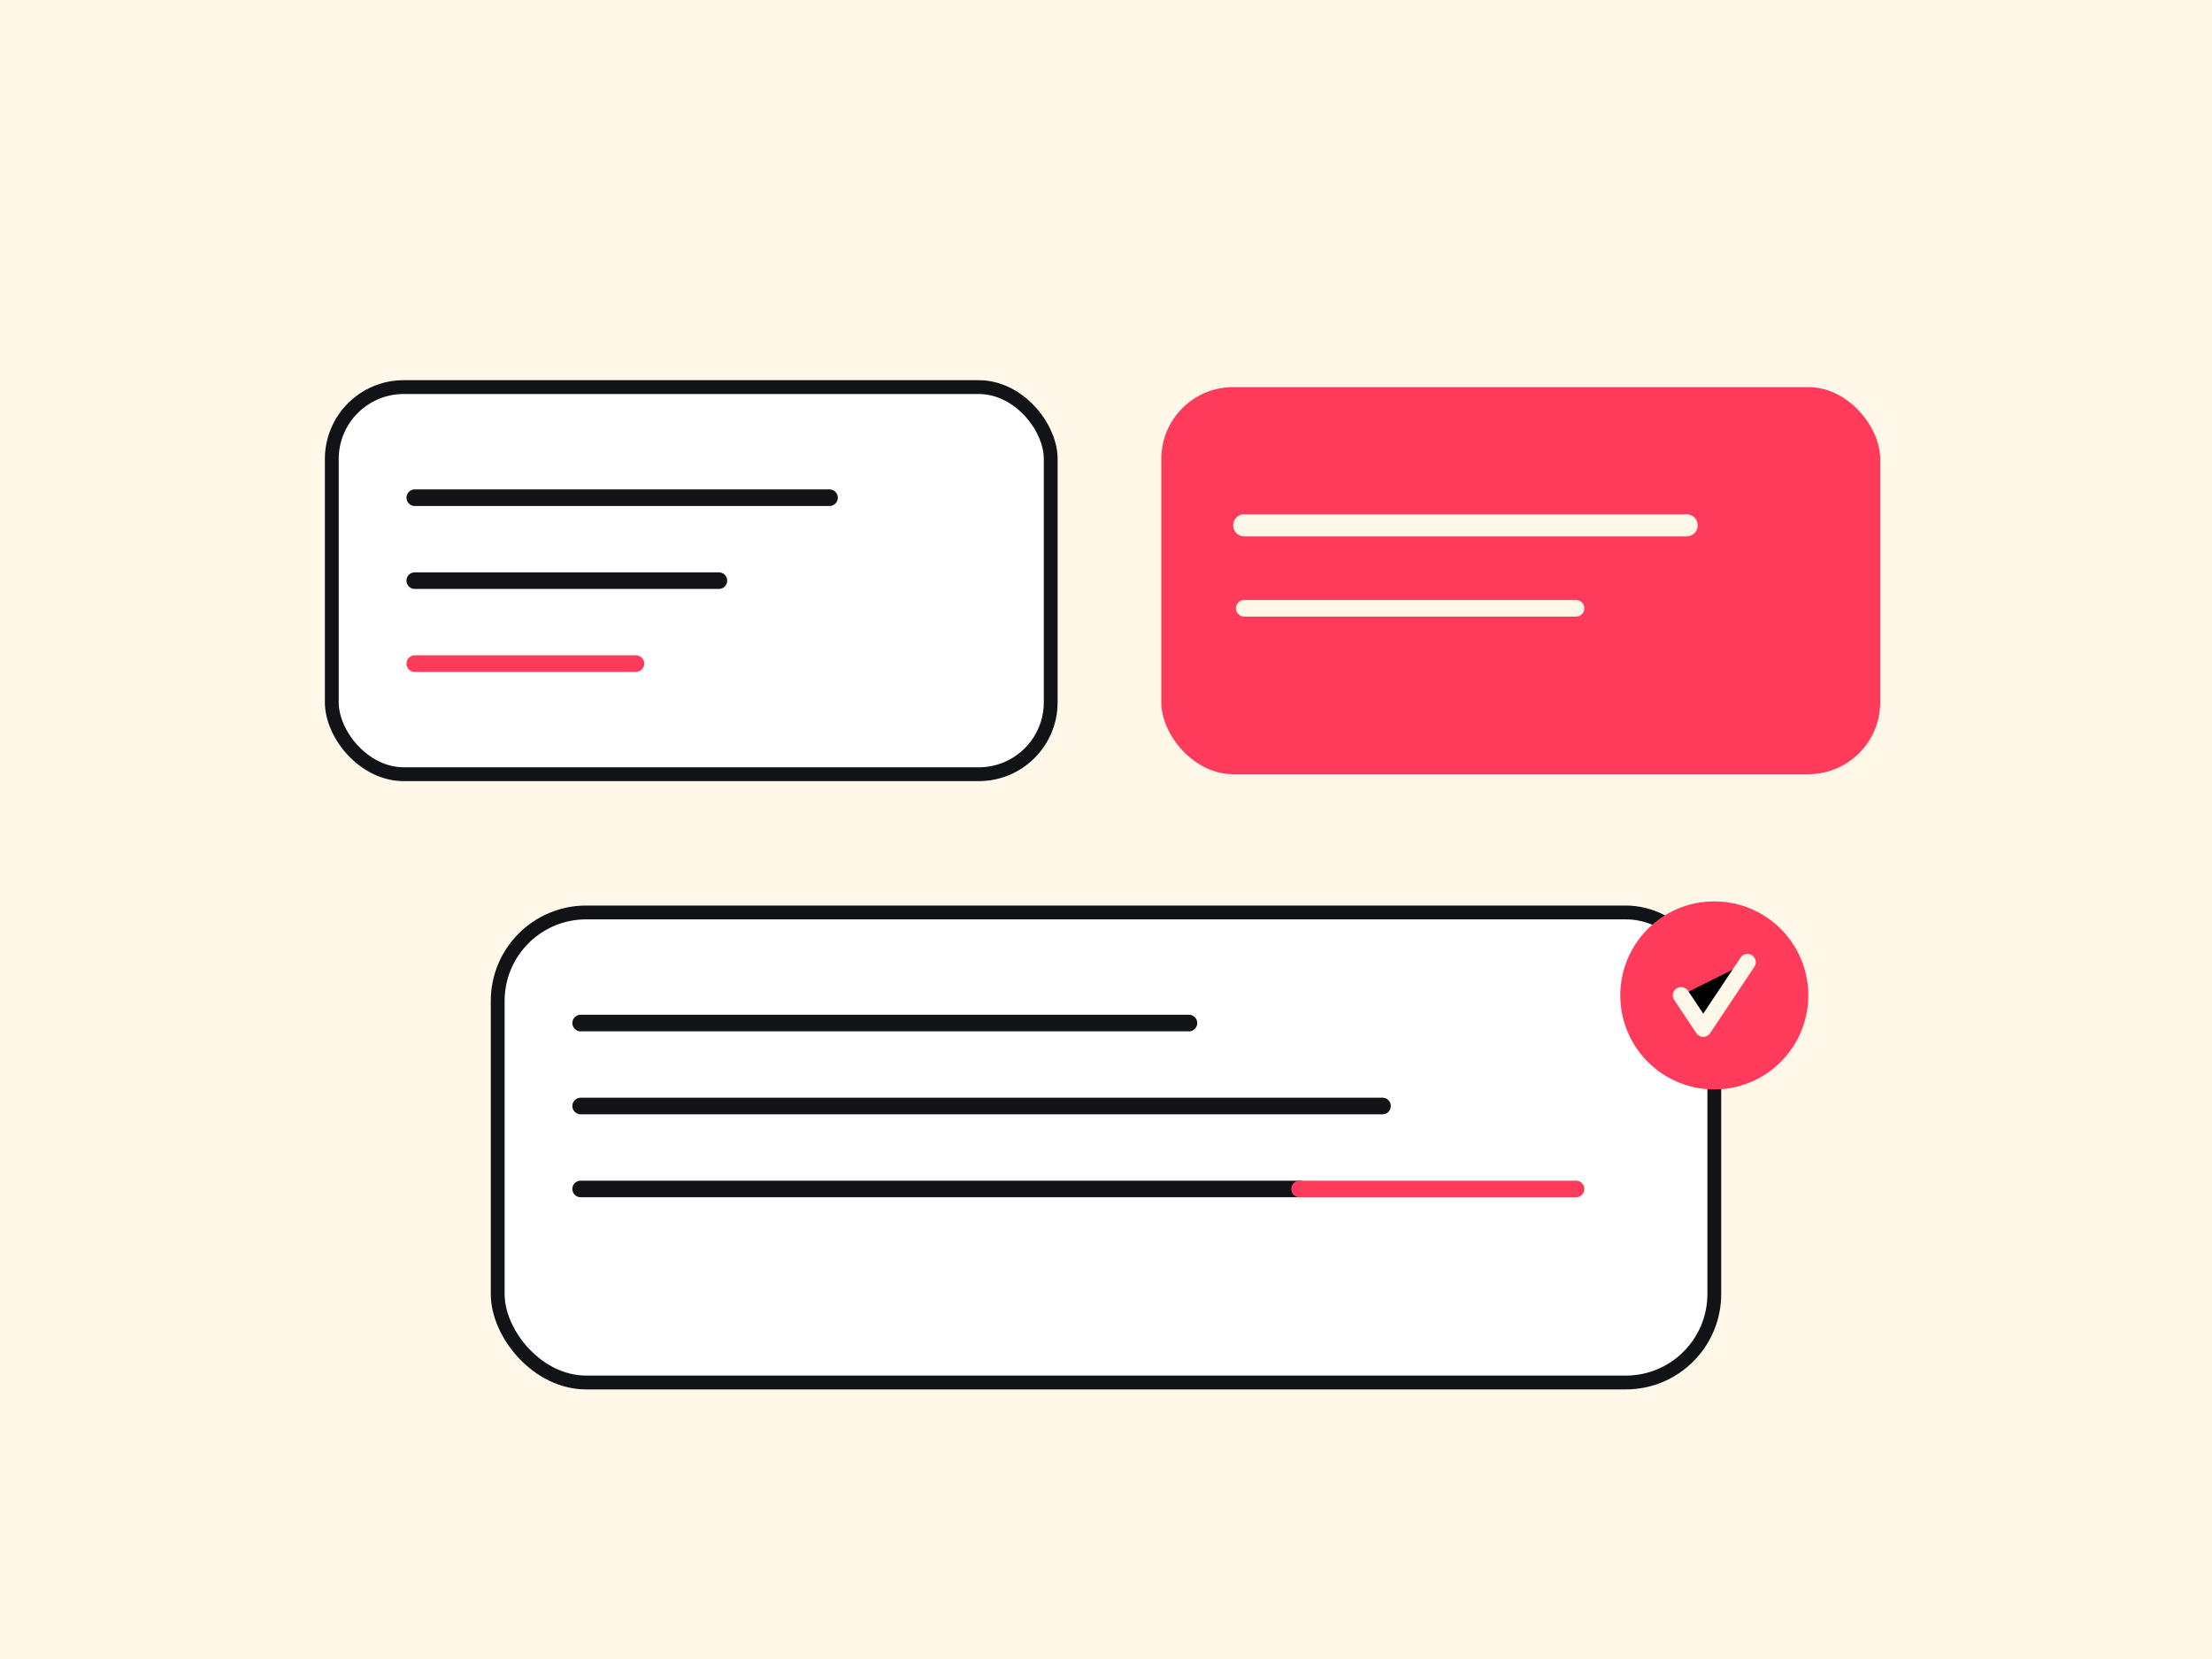
              <svg xmlns='http://www.w3.org/2000/svg' width='800' height='600' viewBox='0 0 800 600'>
                <rect width='800' height='600' fill='#fff7e8'/>
                <rect x='120' y='140' width='260' height='140' rx='26' fill='#ffffff' stroke='#121316' stroke-width='5'/>
                <path d='M150 180h150M150 210h110' stroke='#121316' stroke-width='6' stroke-linecap='round'/>
                <path d='M150 240h80' stroke='#ff3b5c' stroke-width='6' stroke-linecap='round'/>
                <rect x='420' y='140' width='260' height='140' rx='26' fill='#ff3b5c'/>
                <path d='M450 190h160' stroke='#fff7e8' stroke-width='8' stroke-linecap='round'/>
                <path d='M450 220h120' stroke='#fff7e8' stroke-width='6' stroke-linecap='round'/>
                <rect x='180' y='330' width='440' height='170' rx='32' fill='#ffffff' stroke='#121316' stroke-width='5'/>
                <path d='M210 370h220M210 400h290M210 430h260' stroke='#121316' stroke-width='6' stroke-linecap='round'/>
                <path d='M470 430h100' stroke='#ff3b5c' stroke-width='6' stroke-linecap='round'/>
                <circle cx='620' cy='360' r='34' fill='#ff3b5c'/>
                <path d='M608 360l8 12 16-24' stroke='#fff7e8' stroke-width='6' stroke-linecap='round' stroke-linejoin='round'/>
              </svg>